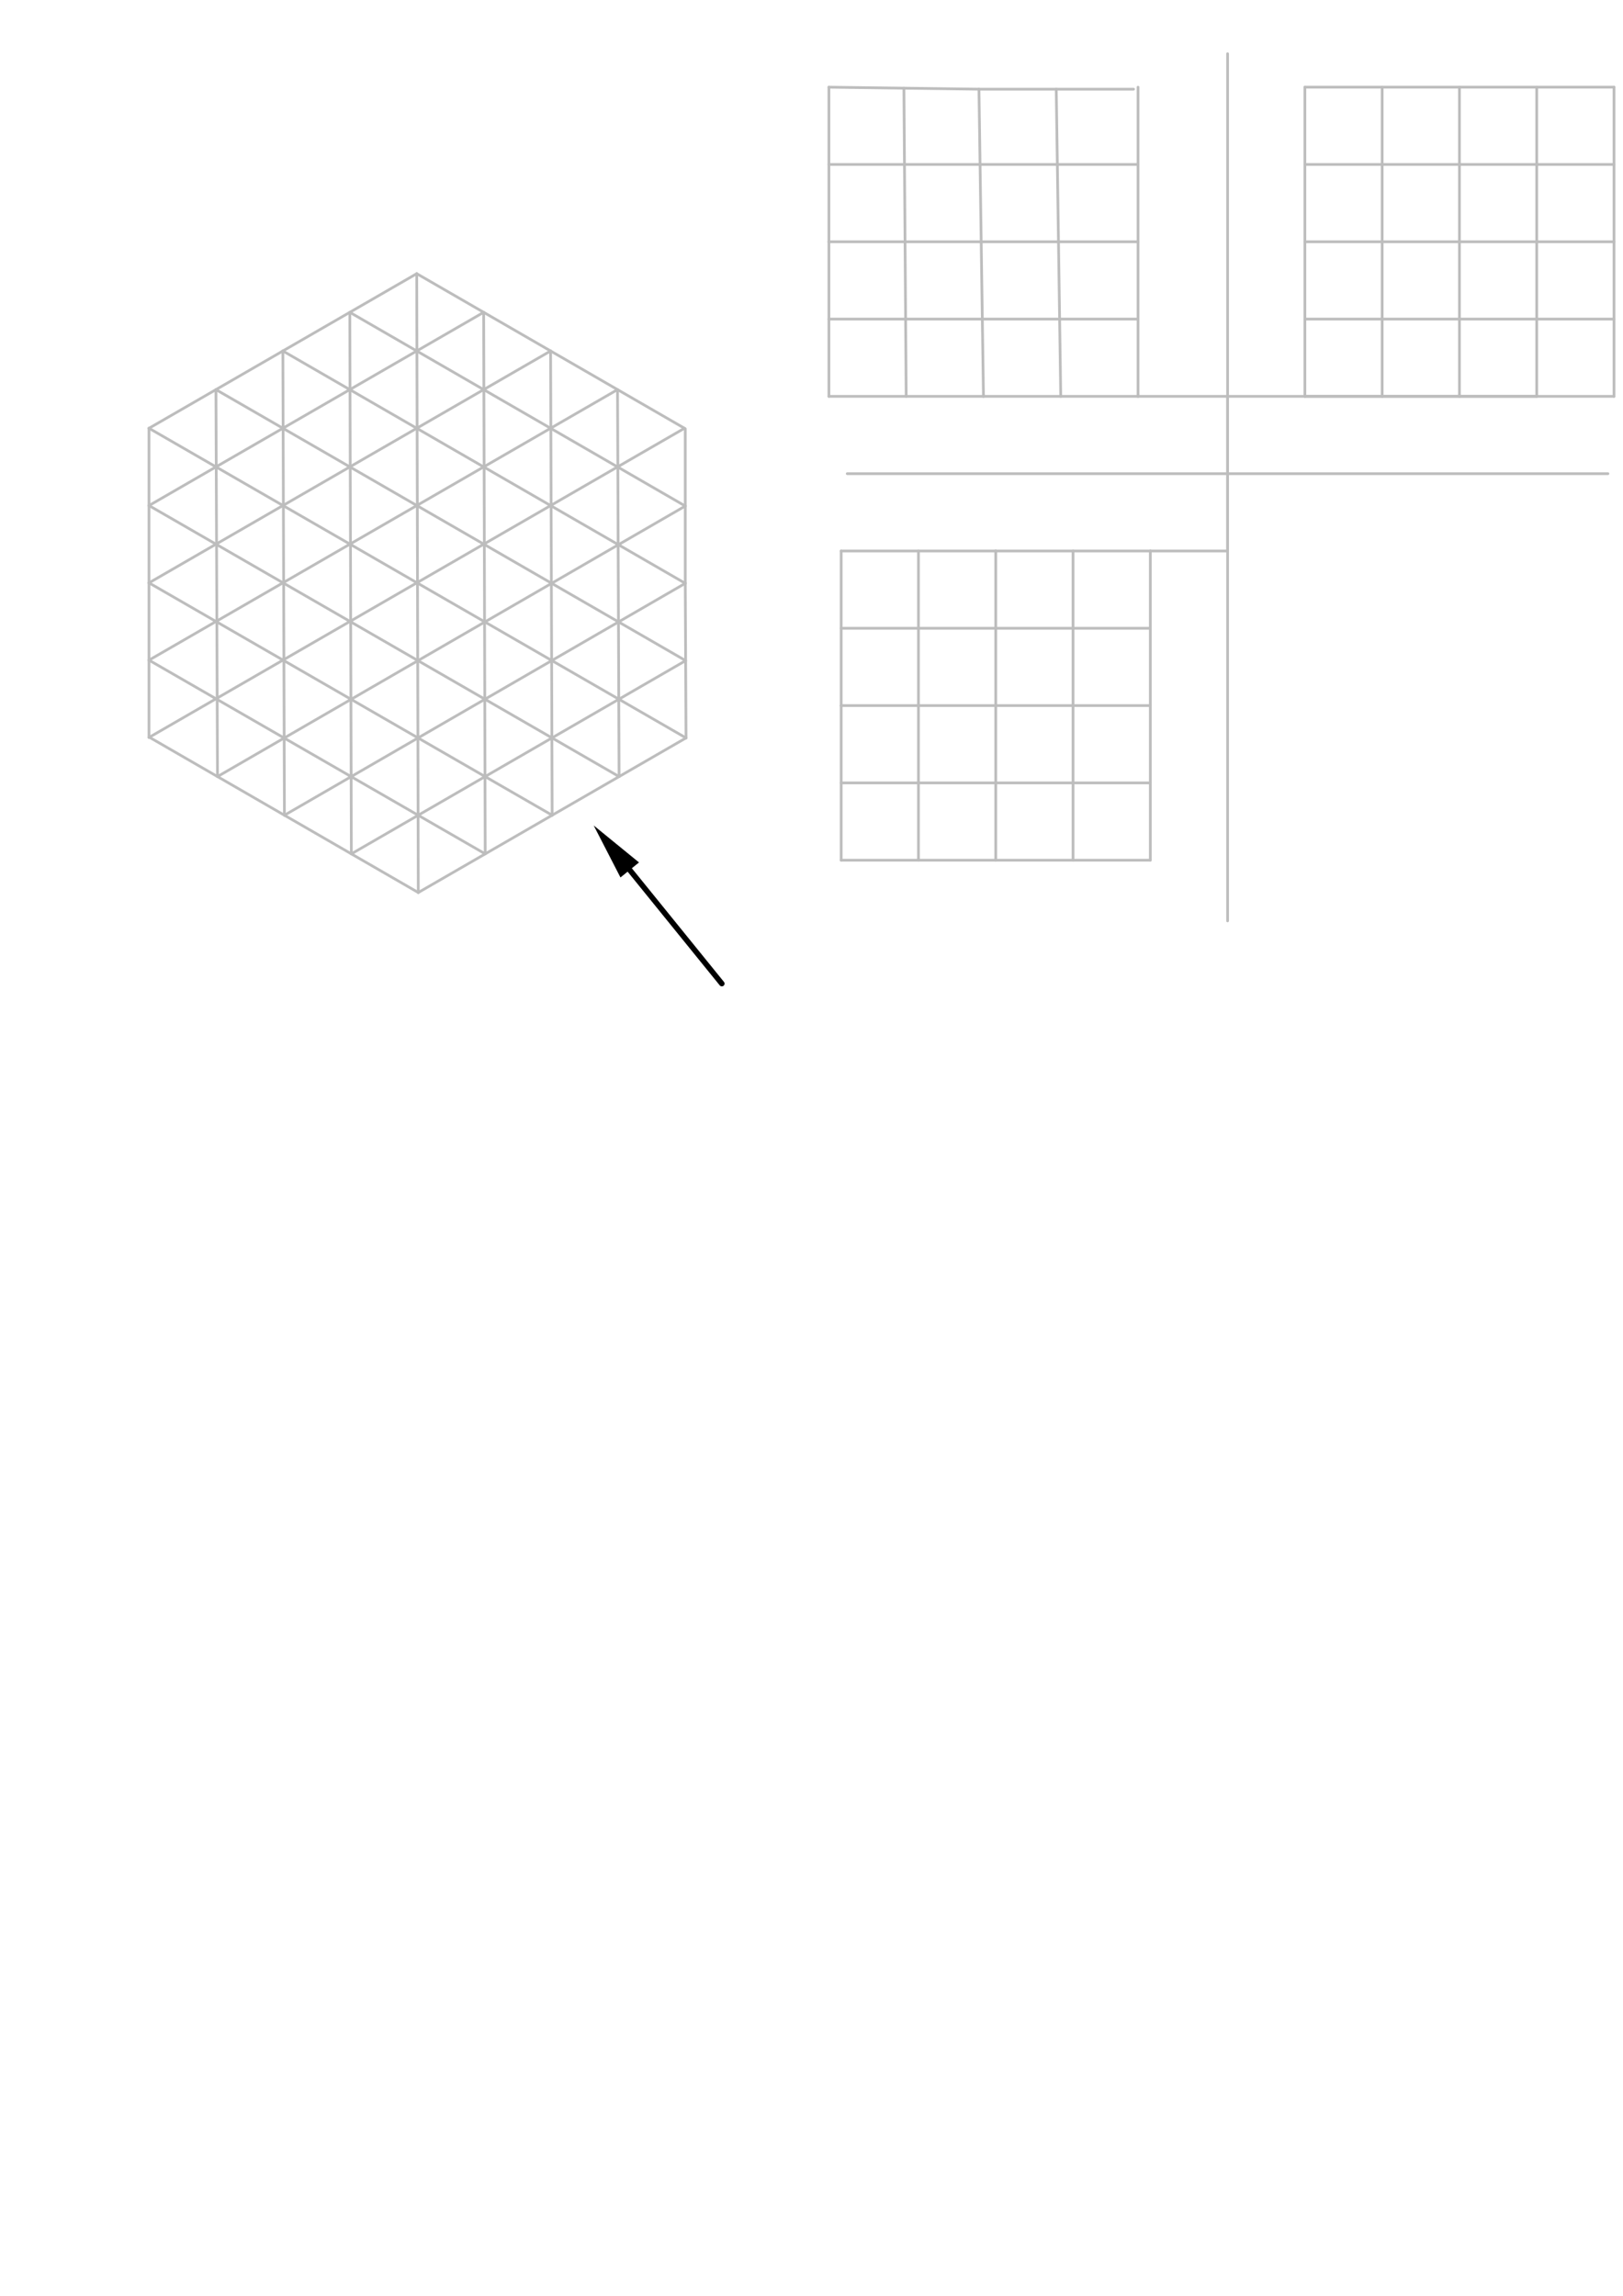 <svg xmlns="http://www.w3.org/2000/svg" class="svg--1it" height="100%" preserveAspectRatio="xMidYMid meet" viewBox="0 0 595.276 841.89" width="100%"><defs><marker id="marker-arrow" markerHeight="16" markerUnits="userSpaceOnUse" markerWidth="24" orient="auto-start-reverse" refX="24" refY="4" viewBox="0 0 24 8"><path d="M 0 0 L 24 4 L 0 8 z" stroke="inherit"></path></marker></defs><g class="aux-layer--1FB"><g class="element--2qn"><line stroke="#BDBDBD" stroke-dasharray="none" stroke-linecap="round" stroke-width="1" x1="103.75" x2="54.652" y1="128.701" y2="157.048"></line></g><g class="element--2qn"><line stroke="#BDBDBD" stroke-dasharray="none" stroke-linecap="round" stroke-width="1" x1="103.75" x2="152.847" y1="128.701" y2="100.355"></line></g><g class="element--2qn"><line stroke="#BDBDBD" stroke-dasharray="none" stroke-linecap="round" stroke-width="1" x1="251.338" x2="251.338" y1="157.219" y2="213.911"></line></g><g class="element--2qn"><line stroke="#BDBDBD" stroke-dasharray="none" stroke-linecap="round" stroke-width="1" x1="251.338" x2="251.613" y1="213.911" y2="270.604"></line></g><g class="element--2qn"><line stroke="#BDBDBD" stroke-dasharray="none" stroke-linecap="round" stroke-width="1" x1="251.613" x2="202.516" y1="270.604" y2="298.95"></line></g><g class="element--2qn"><line stroke="#BDBDBD" stroke-dasharray="none" stroke-linecap="round" stroke-width="1" x1="202.516" x2="153.418" y1="298.95" y2="327.297"></line></g><g class="element--2qn"><line stroke="#BDBDBD" stroke-dasharray="none" stroke-linecap="round" stroke-width="1" x1="153.418" x2="104.321" y1="327.297" y2="298.95"></line></g><g class="element--2qn"><line stroke="#BDBDBD" stroke-dasharray="none" stroke-linecap="round" stroke-width="1" x1="104.321" x2="55.223" y1="298.95" y2="270.604"></line></g><g class="element--2qn"><line stroke="#BDBDBD" stroke-dasharray="none" stroke-linecap="round" stroke-width="1" x1="54.652" x2="54.652" y1="157.048" y2="213.741"></line></g><g class="element--2qn"><line stroke="#BDBDBD" stroke-dasharray="none" stroke-linecap="round" stroke-width="1" x1="54.652" x2="54.652" y1="213.741" y2="270.434"></line></g><g class="element--2qn"><line stroke="#BDBDBD" stroke-dasharray="none" stroke-linecap="round" stroke-width="1" x1="128.299" x2="251.338" y1="114.528" y2="185.565"></line></g><g class="element--2qn"><line stroke="#BDBDBD" stroke-dasharray="none" stroke-linecap="round" stroke-width="1" x1="103.75" x2="251.338" y1="128.701" y2="213.911"></line></g><g class="element--2qn"><line stroke="#BDBDBD" stroke-dasharray="none" stroke-linecap="round" stroke-width="1" x1="79.201" x2="251.476" y1="142.875" y2="242.258"></line></g><g class="element--2qn"><line stroke="#BDBDBD" stroke-dasharray="none" stroke-linecap="round" stroke-width="1" x1="54.652" x2="251.613" y1="157.048" y2="270.604"></line></g><g class="element--2qn"><line stroke="#BDBDBD" stroke-dasharray="none" stroke-linecap="round" stroke-width="1" x1="54.652" x2="227.065" y1="185.394" y2="284.777"></line></g><g class="element--2qn"><line stroke="#BDBDBD" stroke-dasharray="none" stroke-linecap="round" stroke-width="1" x1="54.652" x2="202.516" y1="213.741" y2="298.95"></line></g><g class="element--2qn"><line stroke="#BDBDBD" stroke-dasharray="none" stroke-linecap="round" stroke-width="1" x1="54.652" x2="177.967" y1="242.087" y2="313.123"></line></g><g class="element--2qn"><line stroke="#BDBDBD" stroke-dasharray="none" stroke-linecap="round" stroke-width="1" x1="152.847" x2="201.945" y1="100.355" y2="128.701"></line></g><g class="element--2qn"><line stroke="#BDBDBD" stroke-dasharray="none" stroke-linecap="round" stroke-width="1" x1="201.945" x2="251.042" y1="128.701" y2="157.048"></line></g><g class="element--2qn"><line stroke="#BDBDBD" stroke-dasharray="none" stroke-linecap="round" stroke-width="1" x1="177.396" x2="54.652" y1="114.528" y2="185.394"></line></g><g class="element--2qn"><line stroke="#BDBDBD" stroke-dasharray="none" stroke-linecap="round" stroke-width="1" x1="201.945" x2="54.652" y1="128.701" y2="213.741"></line></g><g class="element--2qn"><line stroke="#BDBDBD" stroke-dasharray="none" stroke-linecap="round" stroke-width="1" x1="226.494" x2="54.652" y1="142.875" y2="242.087"></line></g><g class="element--2qn"><line stroke="#BDBDBD" stroke-dasharray="none" stroke-linecap="round" stroke-width="1" x1="251.042" x2="54.652" y1="157.048" y2="270.434"></line></g><g class="element--2qn"><line stroke="#BDBDBD" stroke-dasharray="none" stroke-linecap="round" stroke-width="1" x1="251.338" x2="79.772" y1="185.565" y2="284.777"></line></g><g class="element--2qn"><line stroke="#BDBDBD" stroke-dasharray="none" stroke-linecap="round" stroke-width="1" x1="251.338" x2="104.321" y1="213.911" y2="298.95"></line></g><g class="element--2qn"><line stroke="#BDBDBD" stroke-dasharray="none" stroke-linecap="round" stroke-width="1" x1="251.476" x2="128.87" y1="242.258" y2="313.123"></line></g><g class="element--2qn"><line stroke="#BDBDBD" stroke-dasharray="none" stroke-linecap="round" stroke-width="1" x1="79.201" x2="79.772" y1="142.875" y2="284.777"></line></g><g class="element--2qn"><line stroke="#BDBDBD" stroke-dasharray="none" stroke-linecap="round" stroke-width="1" x1="103.75" x2="104.321" y1="128.701" y2="298.95"></line></g><g class="element--2qn"><line stroke="#BDBDBD" stroke-dasharray="none" stroke-linecap="round" stroke-width="1" x1="152.847" x2="153.418" y1="100.355" y2="327.297"></line></g><g class="element--2qn"><line stroke="#BDBDBD" stroke-dasharray="none" stroke-linecap="round" stroke-width="1" x1="177.396" x2="177.967" y1="114.528" y2="313.123"></line></g><g class="element--2qn"><line stroke="#BDBDBD" stroke-dasharray="none" stroke-linecap="round" stroke-width="1" x1="201.945" x2="202.516" y1="128.701" y2="298.95"></line></g><g class="element--2qn"><line stroke="#BDBDBD" stroke-dasharray="none" stroke-linecap="round" stroke-width="1" x1="226.494" x2="227.065" y1="142.875" y2="284.777"></line></g><g class="element--2qn"><line stroke="#BDBDBD" stroke-dasharray="none" stroke-linecap="round" stroke-width="1" x1="128.299" x2="128.87" y1="114.528" y2="313.123"></line></g><g class="element--2qn"><line stroke="#BDBDBD" stroke-dasharray="none" stroke-linecap="round" stroke-width="1" x1="310.75" x2="589.75" y1="173.701" y2="173.701"></line></g><g class="element--2qn"><line stroke="#BDBDBD" stroke-dasharray="none" stroke-linecap="round" stroke-width="1" x1="417.404" x2="360.711" y1="145.355" y2="145.355"></line></g><g class="element--2qn"><line stroke="#BDBDBD" stroke-dasharray="none" stroke-linecap="round" stroke-width="1" x1="360.711" x2="304.018" y1="145.355" y2="145.355"></line></g><g class="element--2qn"><line stroke="#BDBDBD" stroke-dasharray="none" stroke-linecap="round" stroke-width="1" x1="304.018" x2="304.018" y1="145.355" y2="88.662"></line></g><g class="element--2qn"><line stroke="#BDBDBD" stroke-dasharray="none" stroke-linecap="round" stroke-width="1" x1="304.018" x2="304.018" y1="88.662" y2="31.969"></line></g><g class="element--2qn"><line stroke="#BDBDBD" stroke-dasharray="none" stroke-linecap="round" stroke-width="1" x1="417.404" x2="417.404" y1="145.355" y2="88.662"></line></g><g class="element--2qn"><line stroke="#BDBDBD" stroke-dasharray="none" stroke-linecap="round" stroke-width="1" x1="417.404" x2="417.404" y1="88.662" y2="31.969"></line></g><g class="element--2qn"><line stroke="#BDBDBD" stroke-dasharray="none" stroke-linecap="round" stroke-width="1" x1="415.75" x2="359.057" y1="32.701" y2="32.701"></line></g><g class="element--2qn"><line stroke="#BDBDBD" stroke-dasharray="none" stroke-linecap="round" stroke-width="1" x1="450.25" x2="450.25" y1="173.701" y2="19.701"></line></g><g class="element--2qn"><line stroke="#BDBDBD" stroke-dasharray="none" stroke-linecap="round" stroke-width="1" x1="450.25" x2="450.25" y1="173.701" y2="337.701"></line></g><g class="element--2qn"><line stroke="#BDBDBD" stroke-dasharray="none" stroke-linecap="round" stroke-width="1" x1="304.018" x2="359.057" y1="31.969" y2="32.701"></line></g><g class="element--2qn"><line stroke="#BDBDBD" stroke-dasharray="none" stroke-linecap="round" stroke-width="1" x1="450.25" x2="450.25" y1="173.701" y2="145.355"></line></g><g class="element--2qn"><line stroke="#BDBDBD" stroke-dasharray="none" stroke-linecap="round" stroke-width="1" x1="450.25" x2="417.404" y1="145.355" y2="145.355"></line></g><g class="element--2qn"><line stroke="#BDBDBD" stroke-dasharray="none" stroke-linecap="round" stroke-width="1" x1="417.404" x2="304.018" y1="60.316" y2="60.316"></line></g><g class="element--2qn"><line stroke="#BDBDBD" stroke-dasharray="none" stroke-linecap="round" stroke-width="1" x1="304.018" x2="417.404" y1="88.662" y2="88.662"></line></g><g class="element--2qn"><line stroke="#BDBDBD" stroke-dasharray="none" stroke-linecap="round" stroke-width="1" x1="417.404" x2="304.018" y1="117.008" y2="117.008"></line></g><g class="element--2qn"><line stroke="#BDBDBD" stroke-dasharray="none" stroke-linecap="round" stroke-width="1" x1="332.364" x2="331.537" y1="145.355" y2="32.335"></line></g><g class="element--2qn"><line stroke="#BDBDBD" stroke-dasharray="none" stroke-linecap="round" stroke-width="1" x1="359.057" x2="360.711" y1="32.701" y2="145.355"></line></g><g class="element--2qn"><line stroke="#BDBDBD" stroke-dasharray="none" stroke-linecap="round" stroke-width="1" x1="387.404" x2="389.057" y1="32.701" y2="145.355"></line></g><g class="element--2qn"><line stroke="#BDBDBD" stroke-dasharray="none" stroke-linecap="round" stroke-width="1" x1="450.25" x2="506.943" y1="145.355" y2="145.355"></line></g><g class="element--2qn"><line stroke="#BDBDBD" stroke-dasharray="none" stroke-linecap="round" stroke-width="1" x1="506.943" x2="563.636" y1="145.355" y2="145.355"></line></g><g class="element--2qn"><line stroke="#BDBDBD" stroke-dasharray="none" stroke-linecap="round" stroke-width="1" x1="478.596" x2="478.596" y1="145.355" y2="88.662"></line></g><g class="element--2qn"><line stroke="#BDBDBD" stroke-dasharray="none" stroke-linecap="round" stroke-width="1" x1="478.596" x2="478.596" y1="88.662" y2="31.969"></line></g><g class="element--2qn"><line stroke="#BDBDBD" stroke-dasharray="none" stroke-linecap="round" stroke-width="1" x1="478.596" x2="535.289" y1="31.969" y2="31.969"></line></g><g class="element--2qn"><line stroke="#BDBDBD" stroke-dasharray="none" stroke-linecap="round" stroke-width="1" x1="535.289" x2="591.982" y1="31.969" y2="31.969"></line></g><g class="element--2qn"><line stroke="#BDBDBD" stroke-dasharray="none" stroke-linecap="round" stroke-width="1" x1="591.982" x2="591.982" y1="31.969" y2="88.662"></line></g><g class="element--2qn"><line stroke="#BDBDBD" stroke-dasharray="none" stroke-linecap="round" stroke-width="1" x1="591.982" x2="591.982" y1="88.662" y2="145.355"></line></g><g class="element--2qn"><line stroke="#BDBDBD" stroke-dasharray="none" stroke-linecap="round" stroke-width="1" x1="591.982" x2="535.289" y1="145.355" y2="145.355"></line></g><g class="element--2qn"><line stroke="#BDBDBD" stroke-dasharray="none" stroke-linecap="round" stroke-width="1" x1="535.289" x2="478.596" y1="145.355" y2="145.355"></line></g><g class="element--2qn"><line stroke="#BDBDBD" stroke-dasharray="none" stroke-linecap="round" stroke-width="1" x1="506.943" x2="506.943" y1="31.969" y2="145.355"></line></g><g class="element--2qn"><line stroke="#BDBDBD" stroke-dasharray="none" stroke-linecap="round" stroke-width="1" x1="535.289" x2="535.289" y1="145.355" y2="31.969"></line></g><g class="element--2qn"><line stroke="#BDBDBD" stroke-dasharray="none" stroke-linecap="round" stroke-width="1" x1="563.636" x2="563.636" y1="31.969" y2="145.355"></line></g><g class="element--2qn"><line stroke="#BDBDBD" stroke-dasharray="none" stroke-linecap="round" stroke-width="1" x1="478.596" x2="591.982" y1="117.008" y2="117.008"></line></g><g class="element--2qn"><line stroke="#BDBDBD" stroke-dasharray="none" stroke-linecap="round" stroke-width="1" x1="591.982" x2="478.596" y1="60.316" y2="60.316"></line></g><g class="element--2qn"><line stroke="#BDBDBD" stroke-dasharray="none" stroke-linecap="round" stroke-width="1" x1="450.25" x2="450.25" y1="173.701" y2="202.048"></line></g><g class="element--2qn"><line stroke="#BDBDBD" stroke-dasharray="none" stroke-linecap="round" stroke-width="1" x1="450.25" x2="421.904" y1="202.048" y2="202.048"></line></g><g class="element--2qn"><line stroke="#BDBDBD" stroke-dasharray="none" stroke-linecap="round" stroke-width="1" x1="421.904" x2="365.211" y1="202.048" y2="202.048"></line></g><g class="element--2qn"><line stroke="#BDBDBD" stroke-dasharray="none" stroke-linecap="round" stroke-width="1" x1="365.211" x2="308.518" y1="202.048" y2="202.048"></line></g><g class="element--2qn"><line stroke="#BDBDBD" stroke-dasharray="none" stroke-linecap="round" stroke-width="1" x1="308.518" x2="308.518" y1="202.048" y2="258.741"></line></g><g class="element--2qn"><line stroke="#BDBDBD" stroke-dasharray="none" stroke-linecap="round" stroke-width="1" x1="308.518" x2="308.518" y1="258.741" y2="315.434"></line></g><g class="element--2qn"><line stroke="#BDBDBD" stroke-dasharray="none" stroke-linecap="round" stroke-width="1" x1="308.518" x2="365.211" y1="315.434" y2="315.434"></line></g><g class="element--2qn"><line stroke="#BDBDBD" stroke-dasharray="none" stroke-linecap="round" stroke-width="1" x1="365.211" x2="421.904" y1="315.434" y2="315.434"></line></g><g class="element--2qn"><line stroke="#BDBDBD" stroke-dasharray="none" stroke-linecap="round" stroke-width="1" x1="421.904" x2="421.904" y1="202.048" y2="258.741"></line></g><g class="element--2qn"><line stroke="#BDBDBD" stroke-dasharray="none" stroke-linecap="round" stroke-width="1" x1="421.904" x2="421.904" y1="315.434" y2="258.741"></line></g><g class="element--2qn"><line stroke="#BDBDBD" stroke-dasharray="none" stroke-linecap="round" stroke-width="1" x1="308.518" x2="421.904" y1="230.394" y2="230.394"></line></g><g class="element--2qn"><line stroke="#BDBDBD" stroke-dasharray="none" stroke-linecap="round" stroke-width="1" x1="421.904" x2="308.518" y1="258.741" y2="258.741"></line></g><g class="element--2qn"><line stroke="#BDBDBD" stroke-dasharray="none" stroke-linecap="round" stroke-width="1" x1="308.518" x2="421.904" y1="287.087" y2="287.087"></line></g><g class="element--2qn"><line stroke="#BDBDBD" stroke-dasharray="none" stroke-linecap="round" stroke-width="1" x1="393.557" x2="393.557" y1="315.434" y2="202.048"></line></g><g class="element--2qn"><line stroke="#BDBDBD" stroke-dasharray="none" stroke-linecap="round" stroke-width="1" x1="336.864" x2="336.864" y1="202.048" y2="315.434"></line></g><g class="element--2qn"><line stroke="#BDBDBD" stroke-dasharray="none" stroke-linecap="round" stroke-width="1" x1="365.211" x2="365.211" y1="315.434" y2="202.048"></line></g><g class="element--2qn"><line stroke="#BDBDBD" stroke-dasharray="none" stroke-linecap="round" stroke-width="1" x1="478.596" x2="591.982" y1="88.662" y2="88.662"></line></g></g><g class="main-layer--3Vd"><g class="element--2qn"><line stroke="#000000" stroke-dasharray="none" stroke-linecap="round" stroke-width="2" x1="230.971" x2="264.75" y1="319.017" y2="360.701"></line><path d="M217.75,302.701 l21,4.375 l0,-8.75 z" fill="#000000" stroke="#000000" stroke-width="0" transform="rotate(50.981, 217.75, 302.701)"></path></g></g><g class="snaps-layer--2PT"></g><g class="temp-layer--rAP"></g></svg>